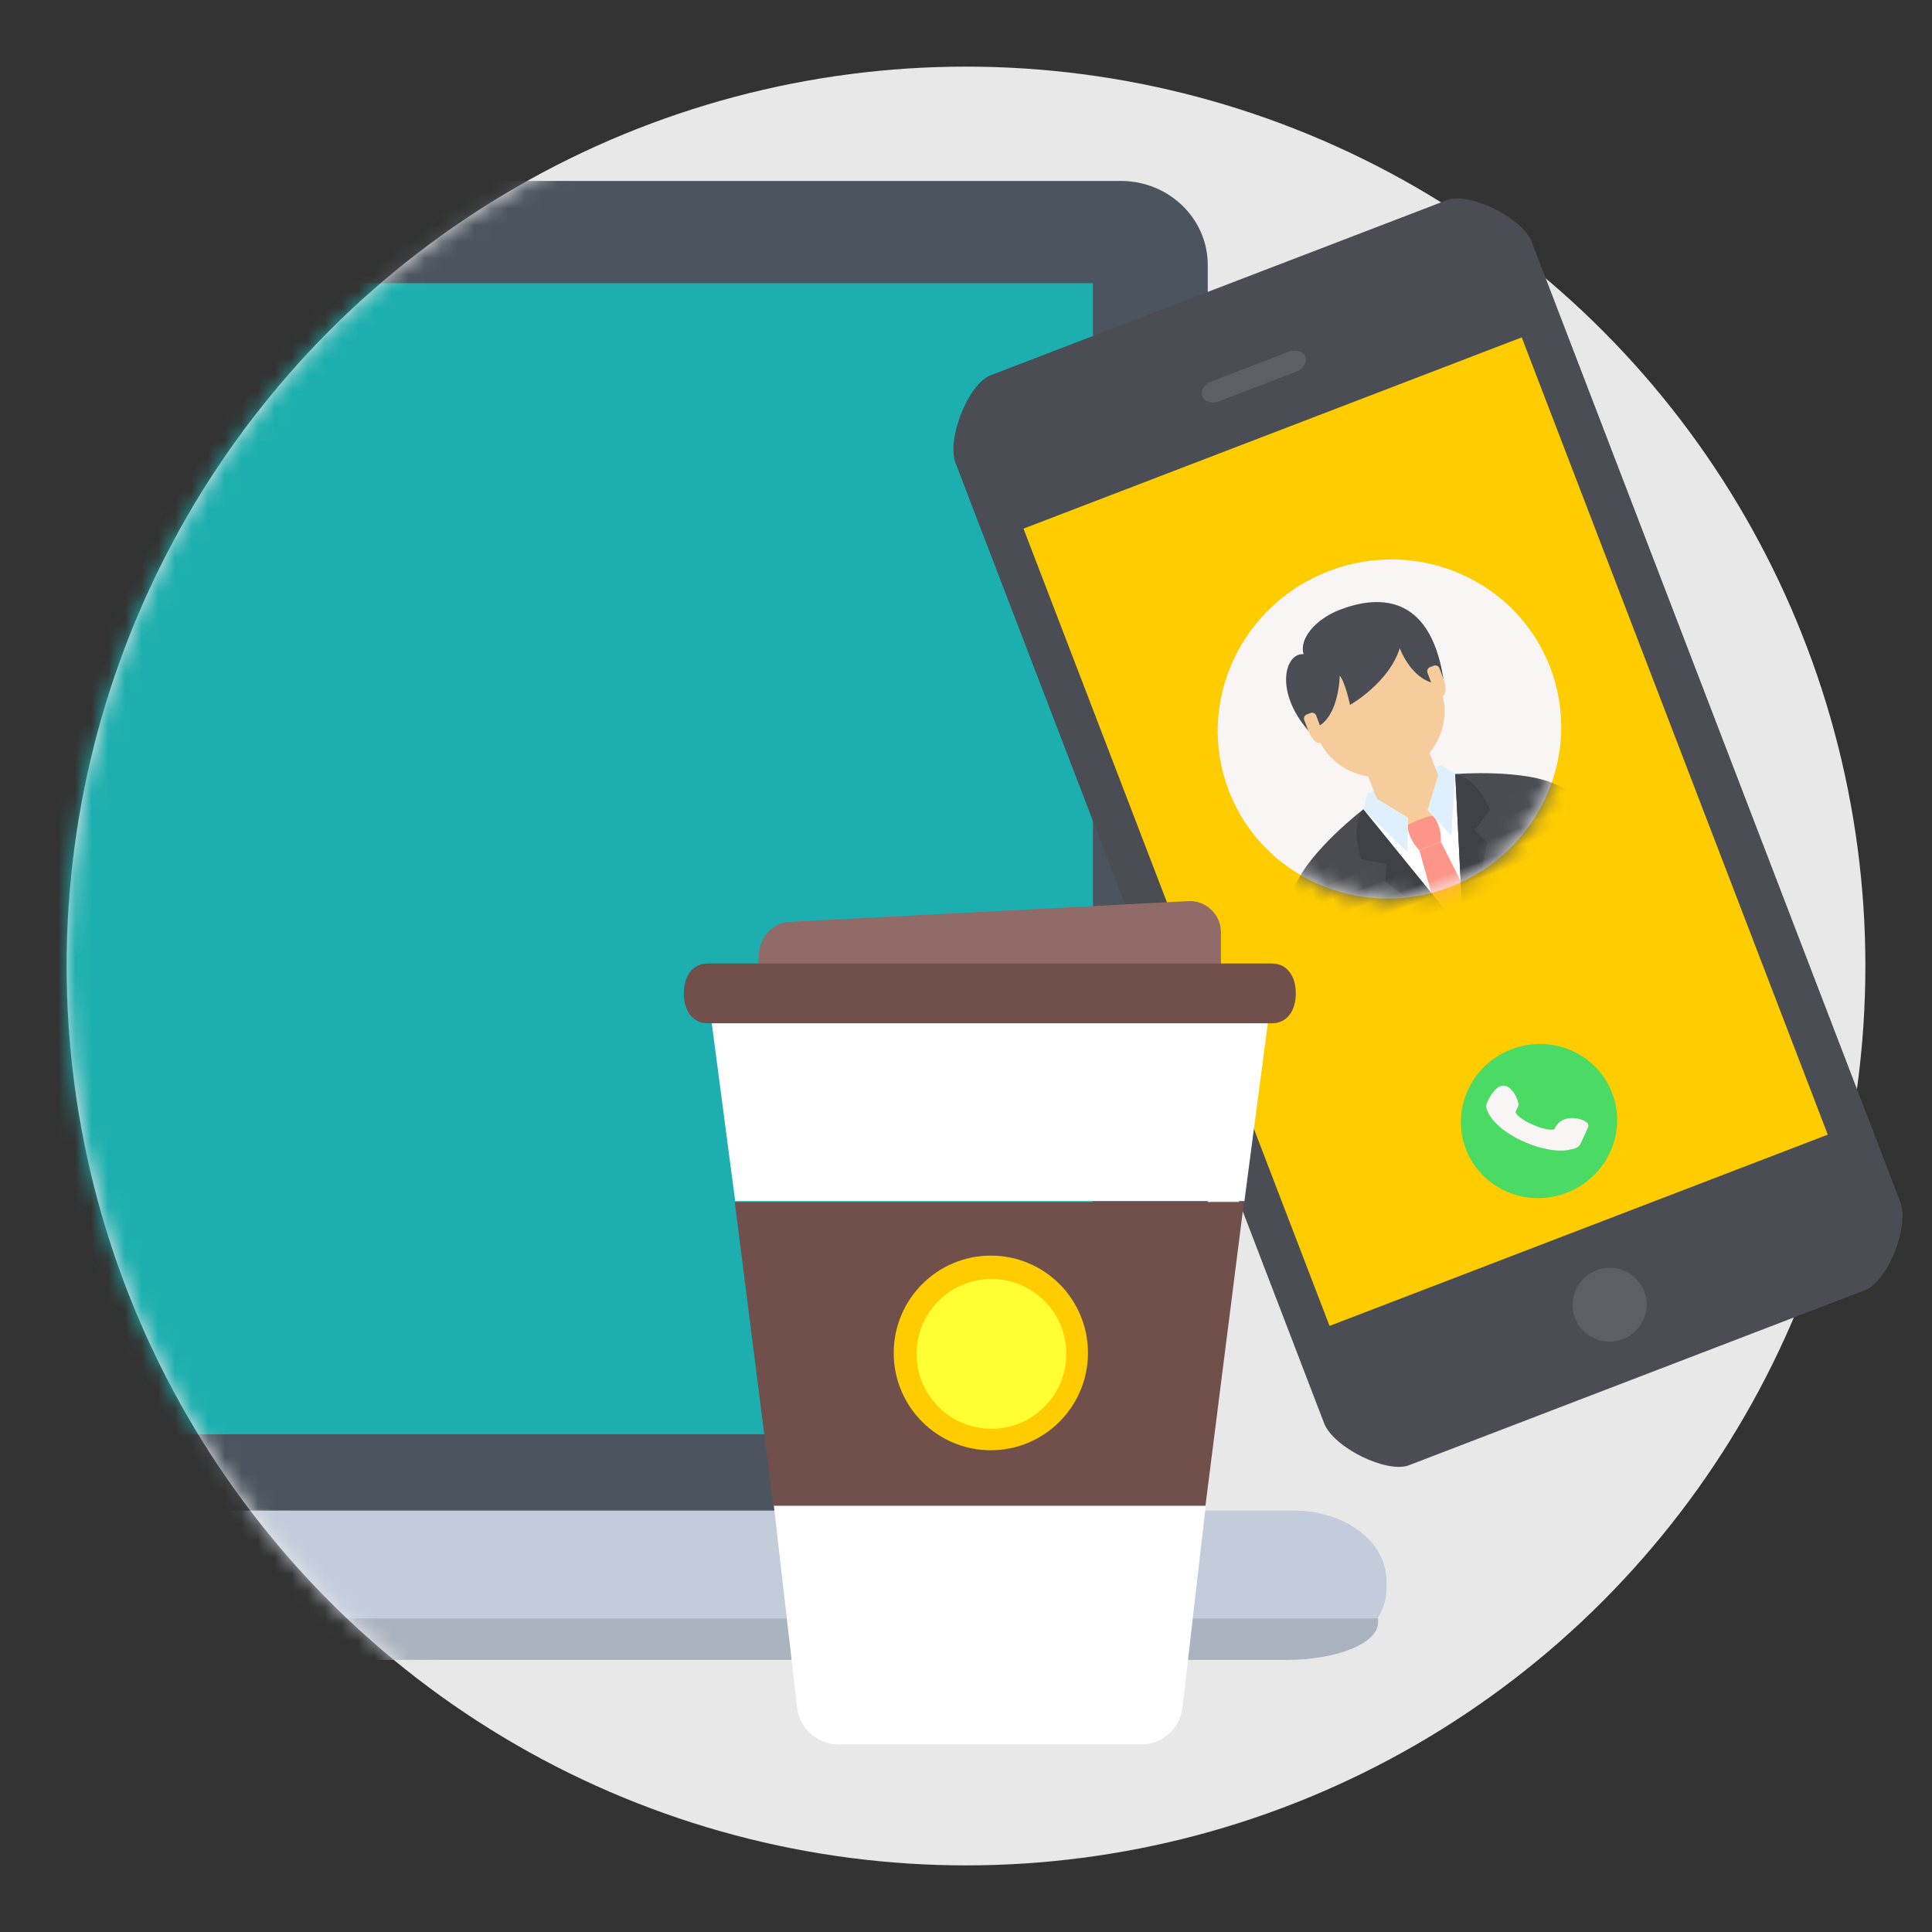 <?xml version="1.0" encoding="UTF-8"?>
<svg width="116px" height="116px" viewBox="0 0 116 116" version="1.1" xmlns="http://www.w3.org/2000/svg" xmlns:xlink="http://www.w3.org/1999/xlink">
    <rect x="0" y="0" width="116" height="116" fill="#333333" stroke="none"/>
    <!-- Generator: Sketch 61 (89581) - https://sketch.com -->
    <title>116 by 116 icons</title>
    <desc>Created with Sketch.</desc>
    <defs>
        <circle id="path-1" cx="54" cy="54" r="54"></circle>
        <path d="M20.669,10.156 C20.669,15.765 16.042,20.312 10.334,20.312 C4.627,20.312 -9.86130841e-14,15.765 -9.86130841e-14,10.156 C-9.86130841e-14,4.547 4.627,0 10.334,0 C16.042,0 20.669,4.547 20.669,10.156 Z" id="path-3"></path>
    </defs>
    <g id="116-by-116-icons" stroke="none" stroke-width="1" fill="none" fill-rule="evenodd">
        <g id="tech-and-activity-big-logo" transform="translate(4, 4)">
            <g id="laptop-+-laptop-Mask">
                <mask id="mask-2" fill="white">
                    <use xlink:href="#path-1"></use>
                </mask>
                <use id="Mask" fill="#E8E8E8" xlink:href="#path-1"></use>
                <g id="laptop" mask="url(#mask-2)">
                    <g transform="translate(-66.285, 10.459)"></g>
                </g>
                <g id="laptop" mask="url(#mask-2)">
                    <g transform="translate(-69.536, 6.784)">
                        <g id="Group" stroke-width="1" fill="none" fill-rule="evenodd" transform="translate(10.6, 0)">
                            <path d="M127.451,77.773 C127.451,80.558 125.114,82.816 122.232,82.816 C122.232,82.816 5.231,82.816 5.231,82.816 C2.348,82.816 0.012,80.558 0.012,77.773 C0.012,77.773 0.012,5.123 0.012,5.123 C0.012,2.338 2.348,0.08 5.231,0.08 C5.231,0.08 122.232,0.08 122.232,0.08 C125.114,0.08 127.451,2.338 127.451,5.123 C127.451,5.123 127.451,77.773 127.451,77.773 Z" id="Path" fill="#4C555F" fill-rule="nonzero"></path>
                        </g>
                        <g id="Group" stroke-width="1" fill="none" fill-rule="evenodd" transform="translate(0, 79.853)">
                            <path d="M148.78,4.732 C148.78,7.053 146.294,8.934 143.227,8.934 C143.227,8.934 5.635,8.934 5.635,8.934 C2.568,8.934 0.082,7.053 0.082,4.732 C0.082,4.732 0.082,4.263 0.082,4.263 C0.082,1.943 2.568,0.061 5.635,0.061 C5.635,0.061 143.227,0.061 143.227,0.061 C146.294,0.061 148.78,1.943 148.78,4.263 C148.78,4.263 148.78,4.732 148.78,4.732 Z" id="Path" fill="#C2CCDB" fill-rule="nonzero"></path>
                        </g>
                        <g id="Group" stroke-width="1" fill="none" fill-rule="evenodd" transform="translate(0.989, 86.355)">
                            <path d="M147.288,0.035 C147.288,0.035 147.288,0.284 147.288,0.284 C147.288,1.523 144.825,2.526 141.788,2.526 C141.788,2.526 5.509,2.526 5.509,2.526 C2.471,2.526 0.009,1.523 0.009,0.284 C0.009,0.284 0.009,0.035 0.009,0.035" id="Path" fill="#AAB3C0" fill-rule="nonzero"></path>
                        </g>
                        <rect id="Rectangle" fill="#1DAFAF" fill-rule="nonzero" x="16.819" y="6.219" width="114.339" height="69.112"></rect>
                    </g>
                </g>
            </g>
            <g id="mobilecall" transform="translate(82.847, 46.395) rotate(-21) translate(-82.847, -46.395) translate(63.347, 10.395)">
                <g id="frame" transform="translate(0.026, 0.126)" fill-rule="nonzero">
                    <path d="M37.11,65.962 C37.11,67.558 34.664,70.151 33.261,70.151 C33.261,70.151 3.902,70.151 3.902,70.151 C2.499,70.151 0.053,67.558 0.053,65.962 C0.053,65.962 0.053,4.242 0.053,4.242 C0.053,2.646 2.499,0.053 3.902,0.053 C3.902,0.053 33.261,0.053 33.261,0.053 C34.664,0.053 37.11,2.646 37.11,4.242 C37.11,4.242 37.11,65.962 37.11,65.962 Z" id="Path" fill="#4A4D53"></path>
                    <path d="M34.495,60.632 C34.495,60.632 2.451,60.632 2.451,60.632 C2.451,60.632 2.451,9.357 2.451,9.357 C2.451,9.357 34.495,9.357 34.495,9.357 C34.495,9.357 34.495,60.632 34.495,60.632 Z" id="Path" fill="#FFCC00"></path>
                    <path d="M20.835,65.471 C20.835,66.694 19.836,67.685 18.604,67.685 C17.371,67.685 16.373,66.694 16.373,65.471 C16.373,64.247 17.371,63.256 18.604,63.256 C19.836,63.256 20.835,64.247 20.835,65.471 Z" id="Path" fill="#5C5F66"></path>
                    <path d="M21.961,5.787 C21.961,6.14 21.578,6.426 21.106,6.426 C21.106,6.426 16.167,6.426 16.167,6.426 C15.695,6.426 15.312,6.14 15.312,5.787 C15.312,5.434 15.695,5.148 16.167,5.148 C16.167,5.148 21.106,5.148 21.106,5.148 C21.578,5.148 21.961,5.434 21.961,5.787 Z" id="Path" fill="#5C5F66"></path>
                </g>
                <g id="person" transform="translate(8.346, 18.433)">
                    <mask id="mask-4" fill="white">
                        <use xlink:href="#path-3"></use>
                    </mask>
                    <use id="Mask" fill="#F8F5F4" fill-rule="nonzero" xlink:href="#path-3"></use>
                    <g mask="url(#mask-4)">
                        <g transform="translate(0.994, 2.328)">
                            <g id="body" transform="translate(0.085, 9.182)">
                                <path d="M11.369,2.863 C11.369,2.863 6.663,2.863 6.663,2.863 C6.663,2.863 6.663,1.793 6.663,1.793 C6.663,1.793 11.369,1.793 11.369,1.793 C11.369,1.793 11.369,2.863 11.369,2.863 Z" id="collar" fill="#DFEFFB" fill-rule="nonzero"></path>
                                <path d="M7.045,0.003 C7.045,0.003 10.985,0.003 10.985,0.003 C10.985,0.003 10.985,6.17 10.985,6.17 C10.985,6.17 7.045,6.17 7.045,6.17 C7.045,6.17 7.045,0.003 7.045,0.003 Z" id="neck" fill="#F7CC9D" fill-rule="nonzero"></path>
                                <path d="M11.974,11.403 C11.974,11.403 6.058,11.403 6.058,11.403 C6.058,11.403 6.058,2.586 6.058,2.586 C6.058,2.586 9.015,5.366 9.015,5.366 C9.015,5.366 11.974,2.586 11.974,2.586 C11.974,2.586 11.974,11.403 11.974,11.403 Z" id="Path" fill="#FFFFFF" fill-rule="nonzero"></path>
                                <path d="M9.709,6.074 C9.709,6.074 8.323,6.074 8.323,6.074 C8.323,6.074 7.291,17.065 7.291,17.065 C7.291,17.065 9.016,18.936 9.016,18.936 C9.016,18.936 10.82,17.065 10.82,17.065 C10.82,17.065 9.709,6.074 9.709,6.074 Z" id="Path" fill="#FD9589" fill-rule="nonzero"></path>
                                <path d="M9.85,4.438 C9.85,4.438 9.511,4.37 9.016,4.369 C8.521,4.368 8.183,4.438 8.183,4.438 C8.183,4.438 8.073,4.75 8.113,5.256 C8.153,5.769 8.323,6.074 8.323,6.074 C8.323,6.074 9.709,6.074 9.709,6.074 C9.709,6.074 9.878,5.74 9.92,5.256 C9.959,4.806 9.85,4.438 9.85,4.438 Z" id="Path" fill="#FD9589" fill-rule="nonzero"></path>
                                <path d="M17.999,6.601 C17.999,6.173 17.826,5.786 17.546,5.502 C17.545,5.5 17.543,5.497 17.542,5.495 C16.079,3.798 11.974,2.587 11.974,2.587 C11.974,2.587 9.015,11.625 9.015,11.625 C9.015,11.625 6.058,2.587 6.058,2.587 C6.058,2.587 2.236,3.726 0.65,5.356 C0.274,5.645 0.032,6.095 0.032,6.601 C0.032,7.475 0.753,8.184 1.642,8.184 C2.401,8.184 3.389,15.314 3.446,15.907 C3.446,15.907 3.182,24.023 3.182,24.023 C3.182,24.023 8.548,24.023 8.548,24.023 C8.548,24.023 9.015,21.425 9.015,21.425 C9.015,21.425 9.478,24.023 9.478,24.023 C9.478,24.023 14.85,24.023 14.85,24.023 C14.85,24.023 14.586,15.907 14.586,15.907 C14.643,15.314 15.631,8.184 16.39,8.184 C16.403,8.184 16.416,8.181 16.429,8.18 C17.3,8.16 17.999,7.461 17.999,6.601 Z" id="Path" fill="#494D52" fill-rule="nonzero"></path>
                                <path d="M9.48,13.484 C9.48,13.736 9.272,13.941 9.015,13.941 C8.759,13.941 8.551,13.736 8.551,13.484 C8.551,13.231 8.759,13.027 9.015,13.027 C9.272,13.027 9.48,13.231 9.48,13.484 Z" id="Path" fill="#3E4246" fill-rule="nonzero"></path>
                                <path d="M9.48,16.265 C9.48,16.517 9.272,16.722 9.015,16.722 C8.759,16.722 8.551,16.517 8.551,16.265 C8.551,16.012 8.759,15.808 9.015,15.808 C9.272,15.808 9.48,16.012 9.48,16.265 Z" id="Path" fill="#3E4246" fill-rule="nonzero"></path>
                                <path d="M9.48,19.046 C9.48,19.298 9.272,19.503 9.015,19.503 C8.759,19.503 8.551,19.298 8.551,19.046 C8.551,18.793 8.759,18.589 9.015,18.589 C9.272,18.589 9.48,18.793 9.48,19.046 Z" id="Path" fill="#3E4246" fill-rule="nonzero"></path>
                                <path d="M6.058,2.587 C6.058,2.587 6.661,1.781 6.661,1.781 C6.661,1.781 8.395,4.026 8.395,4.026 C8.395,4.026 7.605,5.952 7.605,5.952 C7.605,5.952 6.058,2.587 6.058,2.587 Z" id="Path" fill="#DFEFFB" fill-rule="nonzero"></path>
                                <path d="M11.974,2.587 C11.974,2.587 11.372,1.781 11.372,1.781 C11.372,1.781 9.637,4.026 9.637,4.026 C9.637,4.026 10.428,5.952 10.428,5.952 C10.428,5.952 11.974,2.587 11.974,2.587 Z" id="Path" fill="#DFEFFB" fill-rule="nonzero"></path>
                                <path d="M9.015,11.624 C9.974,11.056 12.293,7.099 12.293,7.099 C12.293,7.099 11.842,6.162 11.842,6.162 C11.842,6.162 13.152,5.345 13.152,5.345 C13.152,5.345 13.173,3.369 11.973,2.587 C11.973,2.587 9.015,11.624 9.015,11.624 Z" id="Path" fill="#3E4246" fill-rule="nonzero"></path>
                                <path d="M9.015,11.624 C8.057,11.056 5.738,7.099 5.738,7.099 C5.738,7.099 6.189,6.162 6.189,6.162 C6.189,6.162 4.879,5.345 4.879,5.345 C4.879,5.345 4.858,3.369 6.058,2.587 C6.058,2.587 9.015,11.624 9.015,11.624 Z" id="Path" fill="#3E4246" fill-rule="nonzero"></path>
                                <path d="M17.88,14.272 C17.88,14.272 18.001,6.6 18.001,6.6 C18.001,6.6 16.39,6.6 16.39,6.6 C16.39,6.6 14.781,6.6 14.781,6.6 C14.781,6.6 14.899,14.272 14.899,14.272 C14.899,14.272 16.39,14.272 16.39,14.272 C16.39,14.272 17.88,14.272 17.88,14.272 Z" id="Path" fill="#494D52" fill-rule="nonzero"></path>
                                <path d="M14.781,6.601 C14.781,7.474 15.501,8.182 16.39,8.182 C17.279,8.182 17.999,7.474 17.999,6.601 C17.999,5.727 17.279,5.019 16.39,5.019 C15.501,5.019 14.781,5.727 14.781,6.601 Z" id="Path" fill="#494D52" fill-rule="nonzero"></path>
                                <path d="M0.153,14.272 C0.153,14.272 0.032,6.6 0.032,6.6 C0.032,6.6 1.642,6.6 1.642,6.6 C1.642,6.6 3.252,6.6 3.252,6.6 C3.252,6.6 3.133,14.272 3.133,14.272 C3.133,14.272 1.642,14.272 1.642,14.272 C1.642,14.272 0.153,14.272 0.153,14.272 Z" id="Path" fill="#494D52" fill-rule="nonzero"></path>
                                <path d="M3.252,6.601 C3.252,7.474 2.531,8.182 1.642,8.182 C0.754,8.182 0.033,7.474 0.033,6.601 C0.033,5.727 0.754,5.019 1.642,5.019 C2.531,5.019 3.252,5.727 3.252,6.601 Z" id="Path" fill="#494D52" fill-rule="nonzero"></path>
                            </g>
                            <g id="head" transform="translate(4.292, 0.018)">
                                <path d="M4.809,1.086 C2.62,1.086 0.846,2.829 0.846,4.98 C0.846,4.98 0.846,6.63 0.846,6.63 C0.846,8.781 2.62,10.524 4.809,10.524 C6.997,10.524 8.771,8.781 8.771,6.63 C8.771,6.63 8.771,4.98 8.771,4.98 C8.771,2.829 6.997,1.086 4.809,1.086 Z" id="Path" fill="#F7CC9D" fill-rule="nonzero"></path>
                                <path d="M0.463,6.151 C-0.601,3.243 0.816,1.286 1.844,1.767 C1.913,0.789 3.299,0.065 4.809,0.059 C7.128,0.05 10.26,0.956 9.154,6.151 C9.154,6.151 9.037,6.622 8.503,6.622 C8.503,6.622 8.444,6.142 8.444,6.142 C7.658,5.557 7.383,4.455 7.36,3.505 C6.007,5.215 3.356,5.612 3.356,5.612 C3.356,5.612 3.575,4.26 3.41,3.746 C3.41,3.746 2.508,6.023 1.022,6.142 C1.022,6.142 1.08,6.622 1.08,6.622 C0.546,6.622 0.463,6.151 0.463,6.151 Z" id="Path" fill="#4A4D53" fill-rule="nonzero"></path>
                                <path d="M9.154,6.151 C9.154,6.665 8.982,7.086 8.771,7.086 C8.771,7.086 8.652,7.086 8.652,7.086 C8.507,7.086 8.388,6.969 8.388,6.827 C8.388,6.827 8.388,6.41 8.388,6.41 C8.388,6.41 8.388,5.891 8.388,5.891 C8.388,5.891 8.388,5.475 8.388,5.475 C8.388,5.332 8.507,5.215 8.652,5.215 C8.652,5.215 8.89,5.215 8.89,5.215 C9.035,5.215 9.154,5.332 9.154,5.475 C9.154,5.475 9.154,6.151 9.154,6.151 Z" id="Path" fill="#F7CC9D" fill-rule="nonzero"></path>
                                <path d="M0.463,6.151 C0.463,6.665 0.635,7.086 0.846,7.086 C0.846,7.086 0.965,7.086 0.965,7.086 C1.11,7.086 1.229,6.969 1.229,6.827 C1.229,6.827 1.229,6.41 1.229,6.41 C1.229,6.41 1.229,5.891 1.229,5.891 C1.229,5.891 1.229,5.475 1.229,5.475 C1.229,5.332 1.11,5.215 0.965,5.215 C0.965,5.215 0.727,5.215 0.727,5.215 C0.582,5.215 0.463,5.332 0.463,5.475 C0.463,5.475 0.463,6.151 0.463,6.151 Z" id="Path" fill="#F7CC9D" fill-rule="nonzero"></path>
                            </g>
                        </g>
                    </g>
                </g>
                <g id="call-button" transform="translate(13.88, 49.071)" fill-rule="nonzero">
                    <path d="M9.45,4.711 C9.45,7.26 7.345,9.327 4.748,9.327 C2.151,9.327 0.046,7.26 0.046,4.711 C0.046,2.163 2.151,0.096 4.748,0.096 C7.345,0.096 9.45,2.163 9.45,4.711 Z" id="Path" fill="#4BDA64"></path>
                    <path d="M7.428,5.907 C7.438,5.992 7.419,6.068 7.351,6.135 C7.351,6.135 6.591,6.872 6.591,6.872 C6.562,6.9 6.514,6.938 6.456,6.966 C6.408,6.985 6.35,7.004 6.302,7.013 C6.302,7.013 6.263,7.013 6.263,7.013 C6.244,7.013 6.215,7.022 6.186,7.022 C6.119,7.022 6.003,7.003 5.84,6.975 C5.676,6.956 5.484,6.9 5.252,6.805 C5.021,6.711 4.752,6.569 4.463,6.37 C4.165,6.181 3.847,5.926 3.51,5.596 C3.25,5.34 3.029,5.095 2.855,4.859 C2.682,4.622 2.538,4.414 2.431,4.206 C2.326,4.008 2.249,3.829 2.191,3.668 C2.143,3.507 2.104,3.365 2.085,3.243 C2.075,3.129 2.066,3.035 2.066,2.969 C2.075,2.912 2.075,2.864 2.075,2.864 C2.075,2.808 2.094,2.751 2.124,2.704 C2.152,2.647 2.181,2.609 2.22,2.572 C4.02,0.804 4.116,3.205 3.924,3.403 C3.924,3.403 3.645,3.677 3.645,3.677 C3.635,3.687 3.635,3.696 3.625,3.715 C3.616,3.725 3.616,3.744 3.616,3.753 C3.635,3.829 3.664,3.923 3.712,4.018 C3.77,4.112 3.837,4.225 3.933,4.348 C4.02,4.471 4.155,4.622 4.338,4.793 C4.501,4.962 4.656,5.095 4.79,5.189 C4.925,5.284 5.031,5.36 5.118,5.397 C5.204,5.445 5.272,5.473 5.33,5.482 C5.33,5.482 5.397,5.501 5.397,5.501 C5.407,5.501 5.416,5.492 5.435,5.492 C5.445,5.482 5.464,5.473 5.464,5.473 C6.244,4.698 7.361,5.577 7.428,5.907 Z" id="Path" fill="#F8F5F4"></path>
                </g>
            </g>
            <g id="coffee" transform="translate(37, 50)">
                <g id="Group" transform="translate(1.415, 0)">
                    <g transform="translate(0.031, 6.076)">
                        <g>
                            <g transform="translate(4.006, 30.221)"></g>
                            <g transform="translate(0.107, 0.094)"></g>
                            <g transform="translate(1.689, 12.021)"></g>
                            <g transform="translate(14.655, 17.397)"></g>
                            <g transform="translate(13.44, 18.611)"></g>
                        </g>
                    </g>
                    <g transform="translate(3.004, 0.059)">
                        <g>
                            <g transform="translate(0.106, 0.035)"></g>
                        </g>
                    </g>
                </g>
                <g id="cup" transform="translate(1.56, 6.161)" fill-rule="nonzero">
                    <path d="M5.301,42.39 C5.466,43.643 6.535,44.58 7.801,44.58 C7.801,44.58 25.936,44.58 25.936,44.58 C27.202,44.58 28.271,43.643 28.436,42.39 C28.436,42.39 29.841,30.195 29.841,30.195 C29.841,30.195 3.897,30.195 3.897,30.195 C3.897,30.195 5.301,42.39 5.301,42.39 Z" id="Path" fill="#FFFFFF"></path>
                    <path d="M33.717,0.098 C33.717,0.098 0.02,0.098 0.02,0.098 C0.02,0.098 1.581,11.955 1.581,11.955 C1.581,11.955 32.156,11.955 32.156,11.955 C32.156,11.955 33.717,0.098 33.717,0.098 Z" id="Path" fill="#FFFFFF"></path>
                    <path d="M1.556,12.008 C1.556,12.008 3.871,30.249 3.871,30.249 C3.871,30.249 29.816,30.249 29.816,30.249 C29.816,30.249 32.13,12.008 32.13,12.008 C32.13,12.008 1.556,12.008 1.556,12.008 Z" id="Path" fill="#71504C"></path>
                </g>
                <g id="Group" transform="translate(12.586, 21.332)" fill-rule="nonzero">
                    <g fill="#FFCC00" id="Path">
                        <path d="M11.737,5.909 C11.73,9.136 9.113,11.748 5.893,11.743 C2.672,11.738 0.067,9.117 0.074,5.89 C0.081,2.663 2.698,0.051 5.918,0.057 C9.139,0.062 11.744,2.682 11.737,5.909 Z"></path>
                    </g>
                    <g transform="translate(1.414, 1.413)" fill="#FFFF33" id="Path">
                        <path d="M9.023,4.551 C9.017,7.035 7.001,9.046 4.519,9.042 C2.037,9.038 0.029,7.021 0.035,4.537 C0.04,2.053 2.057,0.042 4.539,0.046 C7.021,0.05 9.028,2.067 9.023,4.551 Z"></path>
                    </g>
                </g>
                <g id="lid" transform="translate(0.046, 0.026)" fill-rule="nonzero">
                    <path d="M32.26,5.306 C32.26,5.306 32.26,1.949 32.26,1.949 C32.26,0.914 31.42,0.075 30.384,0.075 C30.384,0.075 6.382,1.324 6.382,1.324 C5.346,1.324 4.506,2.319 4.506,3.354 C4.506,3.354 4.506,5.306 4.506,5.306 C4.506,5.306 32.26,5.306 32.26,5.306 Z" id="Path" fill="#916B68"></path>
                    <path d="M36.756,5.619 C36.756,6.611 36.275,7.415 35.297,7.415 C35.297,7.415 1.469,7.415 1.469,7.415 C0.491,7.415 0.01,6.611 0.01,5.619 C0.01,4.627 0.491,3.823 1.469,3.823 C1.469,3.823 35.297,3.823 35.297,3.823 C36.275,3.823 36.756,4.627 36.756,5.619 Z" id="Path" fill="#71504C"></path>
                </g>
            </g>
        </g>
    </g>
</svg>